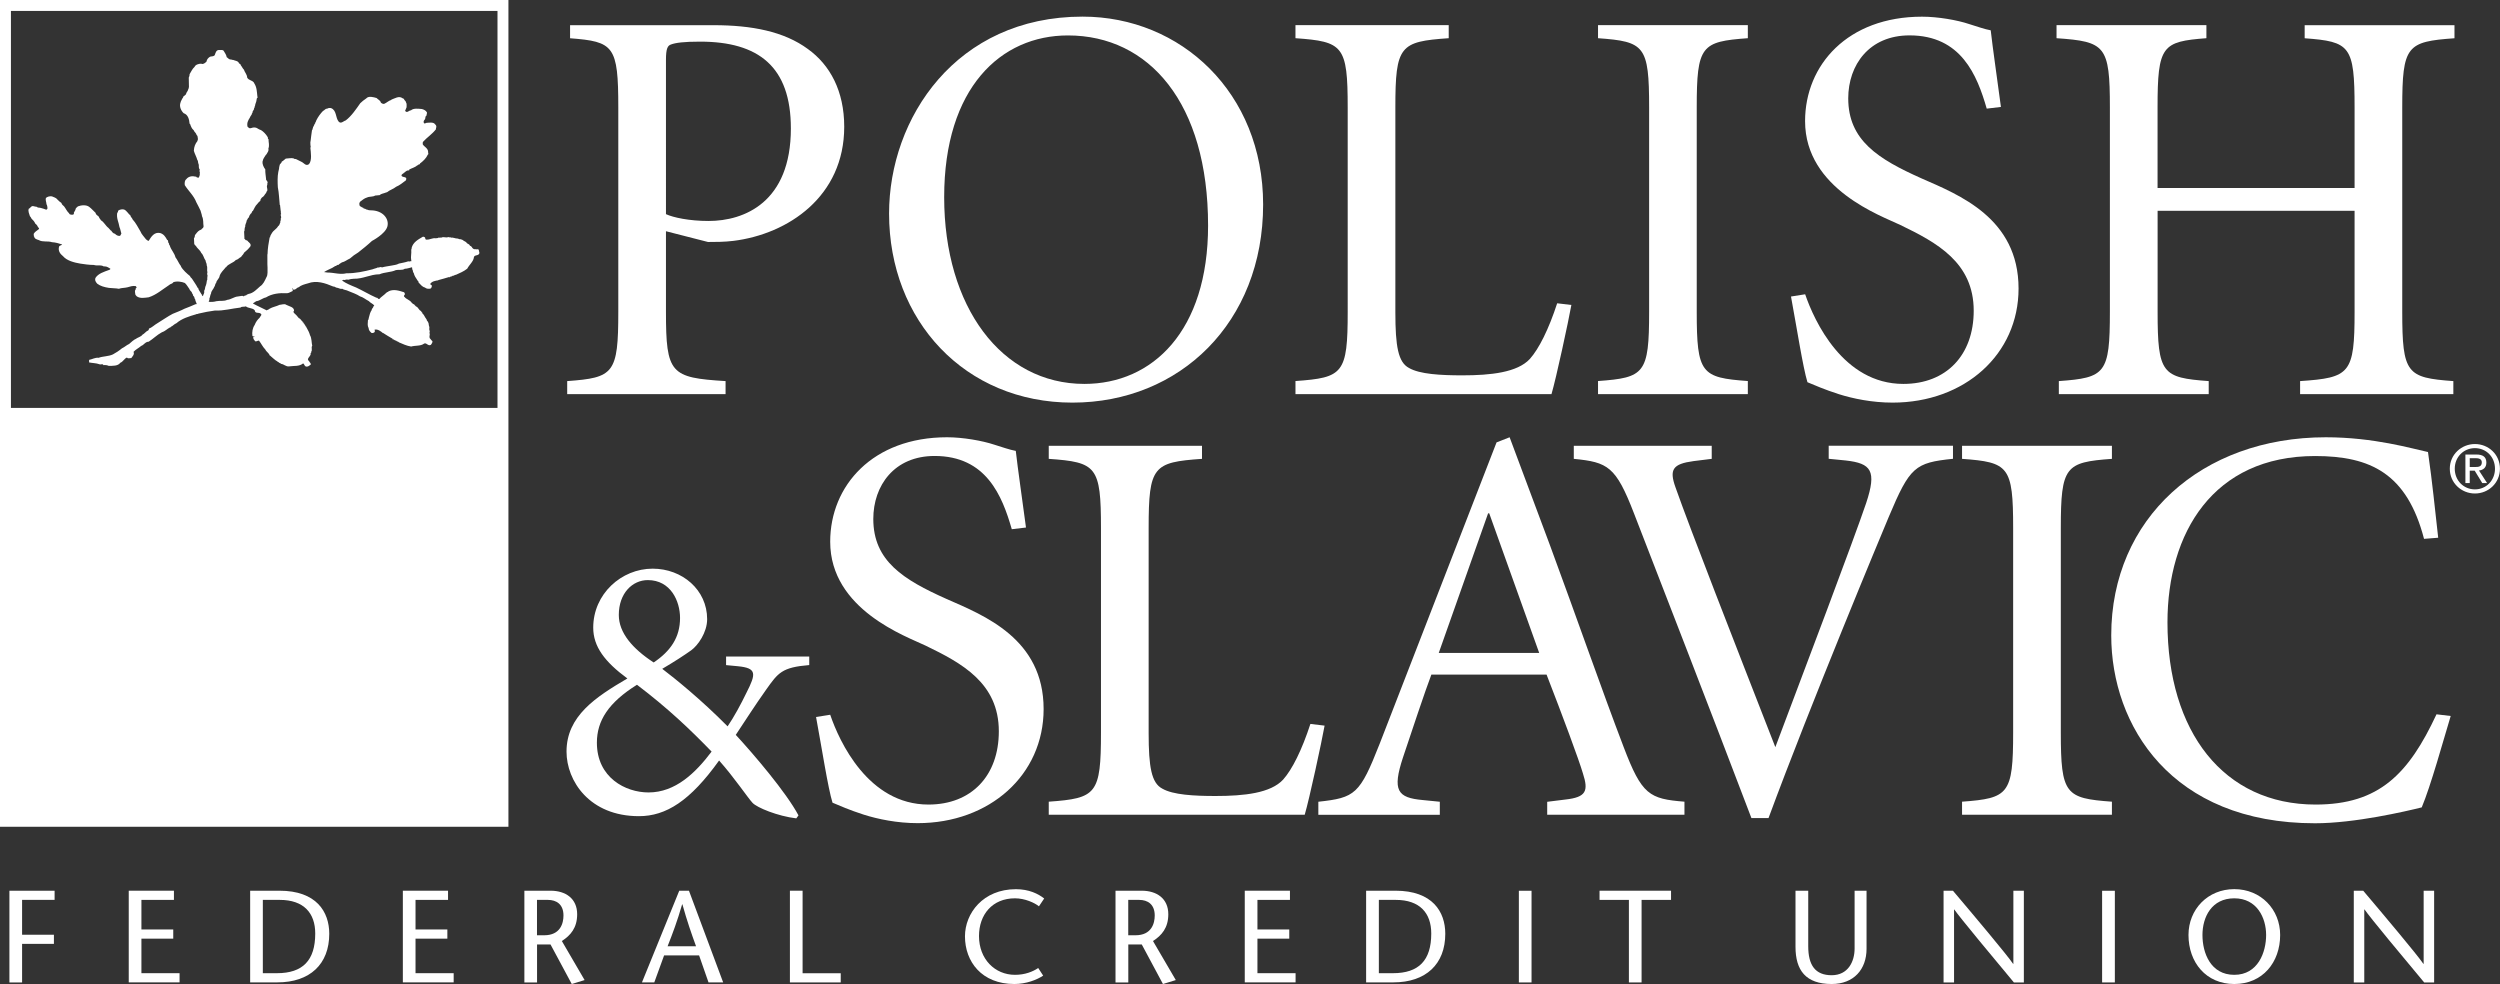 <?xml version="1.0" encoding="UTF-8"?> <svg xmlns="http://www.w3.org/2000/svg" id="Layer_1" viewBox="0 0 443.72 174.65"><rect x="0" y="0" width="443.72" height="174.65" fill="#333333" stroke="none"/><defs><style> .cls-1 { fill: none; } .cls-2 { fill: #fff; } </style></defs><path class="cls-2" d="M118.2,10.61c0-2.01.3-2.52.91-2.72.81-.3,2.22-.5,5.14-.5,10.38,0,16.12,4.43,16.12,15.41,0,13.1-8.26,16.42-14.61,16.42-3.42,0-6.25-.61-7.56-1.21V10.61ZM118.2,41.04l7.46,1.91c1.21,0,2.92,0,4.53-.2,9.67-1.21,19.65-7.86,19.65-20.25,0-6.35-2.52-10.98-6.45-13.8-4.23-3.12-9.97-4.23-16.72-4.23h-25.49v2.32c7.76.6,8.56,1.31,8.56,12.29v36.27c0,10.98-.81,11.69-9.07,12.29v2.32h28.11v-2.32c-9.77-.6-10.58-1.31-10.58-12.29v-14.31Z"></path><path class="cls-2" d="M214.42,40.03c0,18.74-9.87,28.11-21.96,28.11-14.71,0-24.88-13.7-24.88-33.14s10.07-28.71,21.96-28.71c14.4,0,24.88,11.99,24.88,33.75ZM192.15,2.95c-22.47,0-34.35,18.03-34.35,34.96,0,19.04,13.5,33.55,32.54,33.55s33.85-14.21,33.85-35.16c0-19.85-14.61-33.35-32.04-33.35Z"></path><path class="cls-2" d="M247.66,55.44c0,6.04.5,8.86,2.42,9.87,1.91,1.11,5.64,1.31,9.47,1.31,5.04,0,9.77-.51,11.99-2.92,1.61-1.81,3.33-5.24,4.84-9.87l2.52.3c-.5,2.82-2.72,13.1-3.53,15.82h-45.44v-2.32c8.46-.6,9.27-1.31,9.27-12.29V19.07c0-10.98-.81-11.69-9.27-12.29v-2.32h27.2v2.32c-8.66.6-9.47,1.31-9.47,12.29v36.37Z"></path><path class="cls-2" d="M301.15,55.34c0,10.98.81,11.69,9.07,12.29v2.32h-26.59v-2.32c8.26-.6,9.07-1.31,9.07-12.29V19.07c0-10.98-.8-11.69-9.07-12.29v-2.32h26.59v2.32c-8.26.6-9.07,1.31-9.07,12.29v36.27Z"></path><path class="cls-2" d="M320.39,52.22c1.61,4.73,6.75,15.92,17.43,15.92,7.66,0,12.49-5.14,12.49-12.99,0-8.56-6.55-12.09-13-15.21-3.33-1.61-16.93-6.35-16.93-18.44,0-9.97,7.56-18.54,20.76-18.54,2.82,0,6.25.6,8.36,1.31,1.31.4,2.72.91,3.83,1.11.4,3.52,1.01,7.56,1.81,13.6l-2.52.3c-1.71-5.94-4.54-13-13.7-13-7.15,0-10.88,5.24-10.88,11.18,0,7.46,5.34,10.78,13,14.2,6.65,2.92,17.23,7.05,17.23,19.55,0,11.68-9.57,20.25-22.36,20.25-3.63,0-7.05-.71-9.57-1.51-2.52-.81-4.34-1.61-5.54-2.11-.8-2.62-1.91-9.77-2.92-15.21l2.52-.4Z"></path><path class="cls-2" d="M417.91,33.38v-14.3c0-10.98-.8-11.69-8.86-12.29v-2.32h26.59v2.32c-8.46.6-9.27,1.31-9.27,12.29v36.27c0,10.98.81,11.69,9.07,12.29v2.32h-27.2v-2.32c8.86-.6,9.67-1.31,9.67-12.29v-17.93h-34.96v17.93c0,10.98.81,11.69,9.07,12.29v2.32h-26.6v-2.32c8.26-.6,9.06-1.31,9.06-12.29V19.07c0-10.98-.81-11.69-9.47-12.29v-2.32h26.6v2.32c-7.86.6-8.67,1.31-8.67,12.29v14.3h34.96Z"></path><path class="cls-2" d="M147.36,126.88c1.61,4.73,6.75,15.92,17.43,15.92,7.66,0,12.49-5.14,12.49-13,0-8.56-6.55-12.09-13-15.21-3.33-1.61-16.93-6.35-16.93-18.44,0-9.97,7.56-18.54,20.75-18.54,2.82,0,6.25.61,8.36,1.31,1.31.4,2.72.91,3.83,1.11.4,3.52,1.01,7.56,1.81,13.6l-2.52.3c-1.71-5.94-4.53-13-13.7-13-7.15,0-10.88,5.24-10.88,11.18,0,7.46,5.34,10.78,13,14.2,6.65,2.92,17.23,7.05,17.23,19.54,0,11.69-9.57,20.25-22.36,20.25-3.63,0-7.05-.71-9.57-1.51-2.52-.81-4.33-1.61-5.54-2.12-.81-2.62-1.91-9.77-2.92-15.21l2.52-.4Z"></path><path class="cls-2" d="M203.87,130.1c0,6.04.5,8.87,2.42,9.87,1.91,1.11,5.64,1.31,9.47,1.31,5.04,0,9.77-.5,11.99-2.92,1.61-1.81,3.32-5.24,4.83-9.87l2.52.3c-.5,2.82-2.72,13.1-3.53,15.82h-45.43v-2.32c8.46-.61,9.27-1.31,9.27-12.29v-36.27c0-10.98-.8-11.69-9.27-12.29v-2.32h27.2v2.32c-8.66.6-9.47,1.31-9.47,12.29v36.37Z"></path><path class="cls-2" d="M264.12,91.11h.2l8.87,24.78h-17.83l8.76-24.78ZM274.59,144.61h24.38v-2.32c-6.24-.5-7.56-1.21-10.78-9.67-3.93-10.28-8.37-23.07-13.1-35.87l-7.15-19.14-2.32.91-20.75,53.5c-3.53,8.97-4.33,9.57-10.88,10.28v2.32h21.56v-2.32l-3.02-.3c-4.53-.4-5.44-1.71-3.52-7.55,1.41-4.23,4.03-12.09,5.04-14.71h20.45c2.82,7.25,5.74,15.11,6.45,17.53,1.01,3.12.6,4.23-3.12,4.64l-3.22.4v2.32Z"></path><path class="cls-2" d="M310.86,145.21c-6.85-18.03-16.52-42.92-20.85-54.1-3.23-8.36-4.63-9.07-10.68-9.67v-2.32h24.48v2.32l-3.22.4c-3.73.5-4.33,1.51-3.22,4.63,2.62,7.45,10.38,27.3,17.73,46.14,5.24-13.9,13.9-36.77,16.12-43.32,1.91-5.75.91-7.05-3.62-7.56l-3.03-.3v-2.32h22.06v2.32c-6.75.7-7.65,1.41-11.38,10.27-1.31,3.12-13.8,33.04-21.36,53.5h-3.03Z"></path><path class="cls-2" d="M365.77,130c0,10.98.81,11.69,9.07,12.29v2.32h-26.6v-2.32c8.26-.61,9.07-1.31,9.07-12.29v-36.27c0-10.98-.8-11.69-9.07-12.29v-2.32h26.6v2.32c-8.26.6-9.07,1.31-9.07,12.29v36.27Z"></path><path class="cls-2" d="M430.24,95.65c-3.02-11.59-9.47-14.71-19.34-14.71-18.14,0-26.2,13.7-26.2,29.52,0,19.45,9.98,32.34,26.29,32.34,11.28,0,16.52-5.44,21.46-16.02l2.52.3c-1.31,4.33-3.53,12.39-5.14,16.22-2.82.7-11.89,2.82-18.94,2.82-25.49,0-36.17-17.33-36.17-33.35,0-20.75,16.02-35.16,38.08-35.16,8.57,0,15.32,2.02,18.14,2.62.8,5.54,1.21,9.97,1.81,15.21l-2.52.2Z"></path><path class="cls-2" d="M113.06,121.54c5.47,4.15,9.42,7.91,13.24,11.86-2.83,3.75-6.39,7.25-11.2,7.25-4.08,0-9.16-2.63-9.16-8.83,0-3.89,2.04-7.11,7.11-10.28ZM128.87,116.53v1.52l2.11.2c3.36.33,3.23,1.32,1.52,4.68-1.05,2.17-2.24,4.35-3.36,5.99-4.68-4.74-9.42-8.56-11.6-10.21,2.24-1.32,3.95-2.44,5.14-3.29,1.19-.86,2.83-3.16,2.83-5.53,0-5.2-4.42-8.96-9.68-8.96-5.53,0-10.54,4.48-10.54,10.47,0,3.36,2.04,6.06,6.06,9.02-5.6,3.29-10.8,6.65-10.8,12.98,0,5.2,4.08,11.46,12.85,11.46,4.81,0,9.09-2.7,14.23-9.88,2.7,3.03,5.07,6.59,5.93,7.51.79.86,4.48,2.37,7.77,2.76l.39-.53c-2.17-4.08-7.97-10.87-11.13-14.29,1.71-2.57,3.43-5.27,5.4-8.04,2.11-2.97,2.77-3.95,7.64-4.35v-1.52h-14.76ZM114.97,102.96c4.08,0,5.73,3.75,5.73,6.72,0,3.42-1.65,5.86-4.68,7.9-3.75-2.44-6.19-5.27-6.19-8.43,0-3.88,2.44-6.19,5.14-6.19Z"></path><path class="cls-2" d="M9.69,159.72H3.92v6.18h5.65v1.63H3.92v6.84H1.67v-16.27h8.02v1.63Z"></path><path class="cls-2" d="M30.87,159.72h-5.77v5.25h5.65v1.63h-5.65v6.13h6.77v1.63h-9.02v-16.27h8.02v1.63Z"></path><path class="cls-2" d="M46.65,159.72h3c4.28,0,6.3,2.35,6.3,5.97,0,4.77-2.21,7.04-6.79,7.04h-2.51v-13.02ZM44.4,158.09v16.27h4.83c5.77,0,9.21-3.23,9.21-8.62,0-3.91-2.28-7.65-8.84-7.65h-5.2Z"></path><path class="cls-2" d="M79.52,159.72h-5.77v5.25h5.65v1.63h-5.65v6.13h6.77v1.63h-9.02v-16.27h8.02v1.63Z"></path><path class="cls-2" d="M95.31,159.72h1.93c1.51,0,2.77.77,2.77,2.77,0,1.37-.54,3.51-3.42,3.51h-1.28v-6.28ZM93.06,174.37h2.26v-6.74h2.39l3.77,7.02,2.28-.7-4.04-6.93c1.56-1,2.72-2.35,2.72-4.75,0-2.81-2.07-4.18-4.72-4.18h-4.65v16.27Z"></path><path class="cls-2" d="M118.49,167.95c.89-2.26,1.74-4.51,2.58-7.44h.05c.81,2.93,1.6,5.18,2.42,7.44h-5.05ZM120.56,158.09l-6.62,16.27h2.19l1.74-4.79h6.21l1.67,4.79h2.6l-6.07-16.27h-1.72Z"></path><path class="cls-2" d="M140.2,158.09h2.25v14.65h6.77v1.63h-9.02v-16.27Z"></path><path class="cls-2" d="M184.4,160.86c-.77-.63-2.51-1.42-4.25-1.42-4.02,0-6.39,2.89-6.39,6.7,0,4.11,2.84,6.88,6.39,6.88,1.77,0,3.16-.56,4.12-1.21l.88,1.35c-1.09.74-3.02,1.49-5.11,1.49-5.81,0-8.77-3.98-8.77-8.46,0-4.09,3.21-8.37,9.04-8.37,2.32,0,3.95.81,5.02,1.65l-.93,1.39Z"></path><path class="cls-2" d="M200.25,159.72h1.93c1.51,0,2.77.77,2.77,2.77,0,1.37-.54,3.51-3.42,3.51h-1.28v-6.28ZM198,174.37h2.26v-6.74h2.39l3.76,7.02,2.28-.7-4.05-6.93c1.56-1,2.72-2.35,2.72-4.75,0-2.81-2.07-4.18-4.72-4.18h-4.65v16.27Z"></path><path class="cls-2" d="M228.94,159.72h-5.76v5.25h5.65v1.63h-5.65v6.13h6.77v1.63h-9.02v-16.27h8.02v1.63Z"></path><path class="cls-2" d="M244.73,159.72h3c4.28,0,6.3,2.35,6.3,5.97,0,4.77-2.21,7.04-6.79,7.04h-2.51v-13.02ZM242.47,158.09v16.27h4.84c5.76,0,9.21-3.23,9.21-8.62,0-3.91-2.27-7.65-8.83-7.65h-5.21Z"></path><path class="cls-2" d="M269.58,174.37v-16.27h2.25v16.27h-2.25Z"></path><path class="cls-2" d="M289.11,174.37v-14.65h-5.21v-1.63h12.69v1.63h-5.23v14.65h-2.26Z"></path><path class="cls-2" d="M320.94,158.09v9.86c0,3.37,1.25,5.14,4.16,5.14s4.07-2.42,4.07-4.74v-10.25h2.12v10.3c0,3.65-2.26,6.25-6.19,6.25-4.58,0-6.42-2.42-6.42-6.6v-9.95h2.26Z"></path><path class="cls-2" d="M359.21,174.37h-1.77c-3.53-4.23-9.6-11.53-10.58-12.95h-.04v12.95h-1.86v-16.27h1.67c3.58,4.23,9.58,11.35,10.67,12.97h.05v-12.97h1.86v16.27Z"></path><path class="cls-2" d="M373.1,174.37v-16.27h2.26v16.27h-2.26Z"></path><path class="cls-2" d="M396.56,173.02c-4.21,0-5.65-3.88-5.65-7.07s1.63-6.51,5.65-6.51,5.65,3.46,5.65,6.51-1.44,7.07-5.65,7.07ZM396.56,174.65c5.02,0,8.14-3.84,8.14-8.7,0-4.56-3.44-8.14-8.14-8.14s-8.13,3.58-8.13,8.14c0,4.86,3.11,8.7,8.13,8.7Z"></path><path class="cls-2" d="M432.02,174.37h-1.76c-3.54-4.23-9.61-11.53-10.58-12.95h-.05v12.95h-1.86v-16.27h1.68c3.58,4.23,9.58,11.35,10.67,12.97h.05v-12.97h1.86v16.27Z"></path><rect class="cls-2" x=".97" y="73.37" width="88.3" height="72.39"></rect><rect class="cls-1" x=".97" y=".97" width="88.3" height="72.4"></rect><path class="cls-2" d="M89.27,0H0v146.74h90.24V0h-.97ZM88.3,144.8H1.94v-70.46h86.36v70.46ZM1.94,1.94h86.36v70.46H1.94V1.94Z"></path><path class="cls-2" d="M85.02,44.47c-.09-.41-.42-.13-.66-.25-.26.08-.44-.12-.59-.3l.02-.02c-.12-.11-.21-.27-.37-.27-.1-.31-.36-.3-.56-.48-.06-.17-.35-.32-.55-.41-.17-.16-.41-.26-.57-.28-.1.02-.21-.01-.27-.03-.11,0-.21-.19-.3-.06v-.03c-.39,0-.76-.24-1.13-.15-.13-.2-.3.05-.45-.13-.44.23-.79-.12-1.27.12-.17-.05-.31.06-.45-.02-.16.14-.38.1-.55.13-.57-.09-1.09.29-1.54.23-.06-.01-.09.02-.17.02-.04-.07-.19-.14-.12-.25-.03-.21-.27-.29-.44-.27-.84.49-1.72.96-1.99,1.97l.05.05c-.18.12-.09.53-.11.79,0,.38-.1.81-.03,1.2l.05.33c-.21-.05-.34.13-.55.02-.55.19-1.05.27-1.66.4-.45.26-.92.26-1.4.37-.56.11-1.11.16-1.64.32-.19-.21-.45.08-.72,0-.26.16-.63.19-.9.32-1.5.39-3.12.74-4.65.71-1.16.29-2.19-.13-3.41-.13-.19-.06-.45-.03-.58-.08.53-.34.93-.48,1.51-.77.08-.11.32-.13.42-.29.29.02.37-.29.63-.21.13-.19.4-.29.61-.45.53-.11.87-.44,1.43-.69.47-.42.9-.74,1.45-1.06.8-.63,1.67-1.32,2.46-2.06,0,0,2.36-1.22,2.73-2.55.37-1.33-.77-2.88-2.94-2.88-.58,0-.5-.14-.84-.16-.13-.19-.5-.08-.52-.32-.19.05-.32-.19-.53-.24-.19-.16-.11-.37-.14-.63.08-.03.14-.08.11-.16.37-.27.77-.64,1.26-.77.45-.21,1.03-.08,1.43-.34.26-.03.55-.06.82-.08.24-.27.74-.29,1.06-.45.1.05.16-.11.26-.08.42-.37,1.13-.56,1.58-.95.71-.29,1.13-.71,1.74-1.14.32-.74-.51-.45-.77-.79-.05-.4.34-.32.45-.61l.03.05c.24-.24.53-.48.87-.42v-.14c.4-.24,1.08-.39,1.43-.76.18.05.21-.24.37-.16.03-.05.16-.03.11-.16,0-.03.06-.05.08-.05.53-.42,1.03-.88,1.32-1.53.21-.08,0-.34.05-.55-.05-.6-.69-.84-.95-1.27.03-.16-.05-.29.05-.45.71-.79,1.64-1.37,2.3-2.24,0-.08-.03-.19.03-.26.08-.21.02-.45-.19-.61-.26-.42-1.03-.29-1.5-.26-.13,0-.4.26-.5,0-.11-.24.05-.45.16-.58.18-.14.03-.59.29-.66.03-.21.13-.42.11-.6-.19-.34-.5-.5-.9-.61-.63-.05-1.48-.19-1.95.24-.34-.03-.69.58-1.03.08.1-.21.16-.39.26-.63-.02-.29.08-.63-.1-.87-.03-.29-.32-.34-.37-.61-.08-.03-.14-.11-.26-.13-.61-.48-1.4.06-1.98.26v.05c-.42.11-.77.45-1.19.66-.22.13-.5-.05-.66-.18-.1-.42-.5-.53-.76-.82-.56-.16-1.43-.42-1.85.08-.39.24-.74.55-1.05.84-.71,1.01-1.56,2.29-2.59,3.06-.39.1-.82.66-1.24.21-.61-.74-.32-1.98-1.35-2.4-.24-.05-.5-.03-.69.1-.37-.02-.47.32-.74.4-.44.45-.87,1.03-1.19,1.67-.05.1-.08.32-.19.4.03.21-.16.21-.16.37-.08.1-.11.34-.24.42.05.13-.05.18-.08.26.03,0,.03.03.06.03-.13.08-.03.22-.16.27-.08.69-.21,1.37-.26,2.03h-.03c0,.32,0,.72.08.98-.03.02-.08.05-.08.08.08.85.32,2.27-.24,2.93-.55.42-.9-.21-1.32-.4-.26-.13-.63-.32-1-.5-.11-.03-.34.02-.43-.13-.45-.08-.87.02-1.37.05-.19.18-.43.32-.61.5-.03-.03-.05-.05-.08-.03,0,.22-.16.29-.24.43-.21.13-.16.47-.24.58,0,.32-.1.58-.16.9-.16.82-.13,1.8-.08,2.72.21,1,.23,2.17.34,3.14h.05c.05.34.08.66.11.98.08.19-.03.48.1.63-.03,0-.05.02-.08.02-.08.32.19.45,0,.75,0,.13.03.37-.08.47v.24c-.13.21-.13.53-.39.66-.32.56-.82.72-1.11,1.24-.11.23-.29.39-.32.72-.02,0-.05.05-.08.05-.18.98-.35,1.96-.37,2.99h-.03c.03.9-.03,1.53.03,2.35-.03.56.1,1.27-.21,1.74-.27.59-.58,1.27-1.11,1.59-.58.5-1.19,1.22-2.06,1.35-.11.13-.29.03-.34.19-.08.03-.1.11-.19.08-.21-.05-.31.34-.42.08-.34-.03-.61.08-.92.1-.69.05-1.19.53-1.9.6-.61.29-1.24.11-1.93.24-.42.13-.95.16-1.37.1.08-.18.16-.35.13-.58.13-.23.13-.63.29-.87.03-.5.44-.77.58-1.2.18-.17.1-.51.33-.68.05-.51.57-.75.62-1.28.25-.67.69-.99,1.11-1.54l.03.03c.34-.6,1.31-.77,1.74-1.3.4-.06.66-.45.92-.53.16-.29.44-.45.53-.75.46-.37.83-.73,1.13-1.14.19-.43-.28-.7-.47-.9l.02-.03-.22-.15c-.23.09-.25-.28-.47-.29.03,0,.02-.03.08-.03l-.06-1.24s.02-.08.07-.06v-.16c.01-.23.05-.51.14-.67-.04-.21.06-.35.08-.48.1-.16.14-.43.18-.59.15-.16.19-.48.4-.55,0-.3.21-.44.31-.65.23-.07.16-.43.39-.5.25-.41.38-.86.78-1.23.1-.14.3-.38.53-.53-.01-.27.14-.41.28-.6.34-.18.45-.43.65-.72l.03.03c.02-.14.15-.2.14-.36.36-.22-.06-.79.11-1.14.08-.08-.02-.4.1-.51,0-.13-.39-.51-.29-.59-.05-.61-.16-1.08-.14-1.71-.28-.36-.53-.87-.5-1.4h.03c.05-.48.33-.76.55-1.14.15-.11.22-.3.32-.46.15-.22.21-.43.15-.69.23-.62.02-1.04.02-1.69-.19,0-.05-.29-.15-.36-.3-.51-.74-.96-1.18-1.23-.73-.23-.61-.5-1.4-.46-.13.06-.39.1-.5.13-.23.04-.33-.17-.49-.27-.16-.65.1-1.12.39-1.58.07-.19.22-.43.34-.57-.01-.24.22-.27.16-.51.09-.17.19-.33.27-.47-.09-.17.17-.22.08-.4.13-.11.09-.35.16-.51.12-.3.21-.59.24-.94,0-.05.07-.19.15-.17-.03-.05.02-.16-.04-.19-.09-.79-.09-1.66-.55-2.35-.19-.57-1-.47-1.27-1.05,0-.5-.42-.9-.58-1.4-.22-.2-.35-.54-.54-.76-.01-.24-.25-.25-.34-.38-.04-.21-.28-.33-.47-.4-.19-.02-.46-.16-.54-.18l-.02.03c-.27-.15-.66-.02-.86-.3-.11-.07-.17-.14-.28-.22-.07-.44-.3-.7-.51-1.08-.17-.31-.61-.13-.88-.19-.48.02-.58.51-.7.83-.11.35-.54.27-.85.36-.31.18-.59.48-.64.85-.04.13-.23.17-.25.25-.2.12-.46.29-.68.14-.48,0-1.05.19-1.19.57-.43.37-.59.85-.88,1.29,0,.21-.05.45-.15.61l.03,1.64c-.04.13-.03.32-.11.4-.04.24-.24.51-.36.71,0,.37-.45.45-.6.72l.06.05-.15.17c-.09.24-.27.44-.33.73-.28.7.11,1.48.55,1.9.78.25.99,1.08,1.06,1.9h.08c.13.39.29.85.64,1.12.1.34.48.48.52.9l.05-.03c.13.02-.02.19.11.18.04.23.14.65-.01.79v.08c-.39.5-.6.98-.64,1.73.16.58.45,1.03.61,1.61.17.18.1.44.2.68.18.34-.07.77.26,1.02-.03.03-.02.05-.05.03,0,.19-.03.45.08.55-.03,0-.02.05-.05.03.05.37-.05.59-.19.86-.16.01-.32-.04-.46-.13.03,0,.05-.03.05-.06h-.21c-.62-.17-1.24,0-1.59.47-.28.2-.31.65-.26,1.04.63,1.02,1.6,1.84,2.06,3.06.27.49.5.98.74,1.47.08.37.22.62.26.99.3.62.17,1.18.28,1.81-.07.13-.06.37-.27.36-.07.24-.28.22-.46.34-.36.2-.58.59-.8.84-.01.21-.06.43-.18.57l.05.98c.04.23.36.35.43.58.25.33.67.63.82,1.04.39.35.45.95.76,1.34.05.44.21.41.21.89.18.36-.01.77.12,1.21-.07.19-.05.43.03.58-.07.27-.05.58-.06.8h-.05c-.05.48-.12.79-.3,1.21-.03.26-.08.5-.21.71.13.4-.18.63-.21.95,0-.16-.13.03-.1-.13-.03,0-.05,0-.08-.03.05-.03.02-.11.02-.16-.19.05-.1-.16-.21-.23-.18-.35-.42-.56-.48-.95h-.08c-.24-.51-.66-1.06-.98-1.58-.11-.19-.34-.27-.37-.5-.55-.45-1.27-1.06-1.64-1.75l.05-.03-.13-.13c-.32-.45-.5-.95-.87-1.43-.19-.76-.74-1.27-.98-1.98,0-.19-.24-.26-.16-.48-.27-.13-.05-.58-.34-.63-.31-.56-.58-1.01-1.24-1.22-1.03-.21-1.56.61-2.04,1.4-.21-.05-.32-.16-.48-.29-.34-.48-.77-.85-.98-1.4-.45-.74-.79-1.48-1.4-2.14-.05-.26-.34-.37-.37-.68-.39-.29-.64-.85-1.13-1.06-.34-.08-.71-.02-1.03.18-.08.14-.03.37-.19.4-.16,1.03.27,1.64.4,2.53.18.4.21.77.34,1.17-.13.11-.1.45-.39.4-.27,0-.55-.16-.74-.37-.37-.08-.48-.29-.69-.58l-.03.03-.45-.5c-.48-.34-.79-1.05-1.32-1.34-.1-.21-.34-.39-.37-.63-.21-.24-.56-.35-.58-.69-.37-.32-.69-.74-1.13-1.06-.53-.42-1.43-.32-2.01-.1-.21.18-.45.34-.45.63-.08.13-.19.34-.27.48v.26c-.18.19-.5.11-.69.05-.11-.02-.11-.15-.18-.21-.34-.29-.58-.84-.87-1.21-.14-.16-.45-.32-.45-.59-.19-.1-.55-.42-.74-.63-.19-.29-.64-.42-.98-.56-.4-.05-.77.05-1.06.29-.1.45.08.66.11,1.11.13.21.16.5.18.74-.08.1-.1.23-.24.23-.32-.15-.63-.21-.95-.31-.24-.08-.58,0-.68-.19-.21-.05-.43-.05-.66-.13-.42-.08-.48.37-.79.45-.19.45.08.89.19,1.32.13.16.21.26.29.45.26.24.53.53.66.87.19.13.34.32.42.47-.02.19.27.24.27.48-.32.29-.71.45-.95.85,0,.13-.05.34.05.4l-.05.08.08.05c.05.4.5.5.82.61.69.4,1.56.11,2.33.37.63.03,1.21.21,1.8.4-.08.18-.48.15-.55.42-.19.76.23,1.27.71,1.66.69.82,2.01,1.14,3.06,1.32.71.11,1.61.24,2.41.24.58.18,1.03-.03,1.61.18.08.08.26.11.37.08.4,0,.71.29.95.4.03.16-.18.21-.26.24-.87.32-1.88.61-2.38,1.4-.16.45.08.76.32,1.03.56.42,1.24.61,2.06.74.61.08,1.27.05,1.77.16.5-.18.98-.13,1.51-.26.5-.13.92-.32,1.51-.21.1.08.02.18.16.24-.1.1-.27.19-.18.34-.24.18-.11.66-.08.85.03.21.18.24.27.39.63.42,1.4.24,2.11.16,1.34-.42,2.48-1.43,3.62-2.17.19-.23.58-.18.74-.5.61-.24,1.48-.11,2.06.13.37.35.53.71.82,1.09.05.31.4.37.45.71.06.16.27.32.19.5.32.1.16.42.37.6.03.32.18.5.27.8-.08.16-.13,0-.24.08-.61.26-1.27.55-1.93.79-.6.32-1.45.64-2.08.9-.82.42-1.88,1.16-2.75,1.69-.48.26-.95.77-1.48.93.05.13-.08.21-.11.32-.42.16-.71.63-1.03.76-.27.4-.85.48-1.24.79-.24.08-.29.21-.53.34-.21.19-.42.35-.61.53-.47.21-.76.53-1.27.77-.5.42-1.11.82-1.61,1.08-.79.37-1.77.31-2.53.6-.61-.08-1.14.27-1.69.37v.45c.61.13,1.24.11,1.82.32.24.13.66-.16.71.16.42-.03.66,0,.95.13.68,0,1.66.05,2.06-.55.48-.16.74-.79,1.19-.93.16.26.5.08.76.1.19-.29.61-.63.4-1.11.45-.47.84-.61,1.37-1.06.45-.13.71-.74,1.32-.74.85-.55,1.48-1.21,2.32-1.66.58-.18.95-.61,1.45-.87.05-.03.19,0,.16-.11.37-.15.61-.5.98-.63.95-.84,2.3-1.24,3.46-1.58.13-.11.4-.03.45-.13.95-.24,2.01-.42,2.93-.55,1.56.08,3.01-.37,4.55-.53.23-.24.66-.08.95-.21.42.37,1.16.24,1.56.68.1.77.84.21,1.19.74.02.21-.24.4-.32.61-.34.29-.69.77-.87,1.27-.37.53-.5,1.25-.4,1.98.13.03.29-.03.4.05,0,.03-.03.03-.03.05-.05-.05-.13-.02-.21-.02-.03.32.02.47.21.66.13.42.56.03.79.05.4.5.64,1.09,1.13,1.59.21.45.69.64.77,1.08l.05-.05s.05.03.02.05c.42.32.85.82,1.35,1.06-.05.08.08.08.16.08.03.21.34.13.42.32.55.05.9.55,1.48.45.87-.13,1.77.05,2.46-.53.21.11.21.4.43.53.39.16.63-.11.92-.32.05-.31-.24-.37-.29-.61-.58-.39.24-.79.29-1.27-.13-.21.19-.18.08-.4.26-.26-.03-.69.16-1.03h.03c-.14-.58-.08-1.37-.4-1.9-.13-.5-.35-.87-.58-1.3-.08-.02-.05-.11-.05-.18-.13,0-.13-.1-.16-.18-.19-.16-.16-.39-.39-.5l.05-.05c-.02-.11-.24,0-.16-.19-.24-.13-.34-.51-.69-.63-.26-.35-.58-.69-.9-.96l.05-.05h-.05c-.08-.02-.03-.08-.06-.13-.02-.05.06-.11.11-.11.05-.74-.85-.82-1.38-1.11-.32-.26-.87,0-1.19,0-.58.29-1.24.37-1.77.69-.13.05-.26.24-.4.21-.05.05-.13.13-.18.05-.74-.39-1.58-.74-2.38-1.19l.13-.13.02.03c.16-.06.19-.27.37-.21v-.08c.74-.08,1.09-.53,1.8-.69,1.06-.66,2.38-.82,3.75-.74.36-.03.66-.27,1-.4-.03-.13.03-.34-.08-.42.03-.02.05-.08.1-.05.05.05,0,.13.03.21.5.13.6-.32,1-.4.42-.37,1.06-.53,1.64-.69,1.51-.58,3.06-.05,4.49.56.26-.05.47.24.66.21.35.05.61.29.93.18.32.24.76.21,1.08.4.71.29,1.5.56,2.08.95.58.16,1,.56,1.56.84.34.37.71.45.98.79-.08.05-.11.16-.16.18-.02.26-.32.37-.29.61-.29.42-.37.82-.51,1.35-.08.14.03.37-.16.43-.03.55-.13.98.11,1.43.03.42.26.63.52.87.26.06.43-.05.58-.18-.02-.13.03-.29-.05-.4.58-.16,1.16.32,1.5.61l.02-.03c.56.35,1.08.69,1.69,1.03v.11c.23-.08.34.24.61.21.13.21.39.13.52.32.71.29,1.32.61,2.16.74.74-.21,1.69-.06,2.27-.5.42-.29.71.48,1.22.21.1-.11.21-.26.23-.37.24-.34-.18-.4-.26-.66-.24-.13-.21-.4-.19-.63h.02c0-.16.06-.35-.05-.45.16-.29-.03-.47-.03-.74.08-.16,0-.47-.08-.69,0-.24-.08-.47-.18-.61-.08-.05-.13-.16-.16-.21-.08-.08,0-.29-.16-.27l.03-.02c-.26-.29-.34-.71-.66-.93.05-.23-.24-.18-.21-.42-.47-.16-.45-.66-.95-.84-.08-.16-.26-.19-.29-.35-.21-.02-.34-.21-.47-.32-.32-.48-.95-.6-1.22-.97-.03-.06-.08-.06-.13-.11.03-.08-.03-.24.1-.26.13-.16.03-.4-.1-.5-.92-.29-1.87-.61-2.8-.13v.08c-.21-.05-.45.29-.66.45-.27.26-.66.48-.9.79-.26.11-.26-.26-.53-.21-1.27-.56-2.37-1.24-3.61-1.82-.87-.35-1.77-.71-2.51-1.24.08-.05.18-.02.21-.13.32.16.58-.16.87,0,.32-.11.66-.16,1.03-.18,1.61.05,2.93-.79,4.54-.79.95-.4,2.06-.34,2.91-.74.53-.13,1.16.08,1.59-.24.46,0,.87-.19,1.29-.27l.02.15c-.01.09.04.18.03.24.17.2.05.48.25.63.11.5.35.83.65,1.28.04.15.29.23.2.4.39.39.63.76,1.12.89.33.27.64.24.99.21.22-.15.25-.34.26-.55-.11-.07-.2-.22-.32-.24.27-.53,1.02-.63,1.46-.69v-.04c.63-.17,1.24-.33,1.9-.54l.08.07c.1-.23.4-.09.56-.3.25.05.37-.2.59-.17.7-.33,1.34-.56,2.01-1.09.35-.69,1.11-1.28,1.18-2.01.07-.51.84-.2.98-.75,0-.15-.05-.33-.11-.42Z"></path><path class="cls-2" d="M435.69,83.19c0-2.08,1.57-3.65,3.58-3.65s3.56,1.57,3.56,3.65-1.57,3.67-3.56,3.67-3.58-1.56-3.58-3.67ZM439.27,87.59c2.4,0,4.44-1.86,4.44-4.4s-2.05-4.38-4.44-4.38-4.46,1.86-4.46,4.38,2.05,4.4,4.46,4.4ZM438.35,83.54h.88l1.34,2.2h.86l-1.44-2.23c.74-.09,1.31-.49,1.31-1.4,0-1-.59-1.44-1.79-1.44h-1.93v5.07h.77v-2.2ZM438.35,82.89v-1.57h1.04c.53,0,1.1.12,1.1.74,0,.78-.58.83-1.24.83h-.91Z"></path></svg> 
